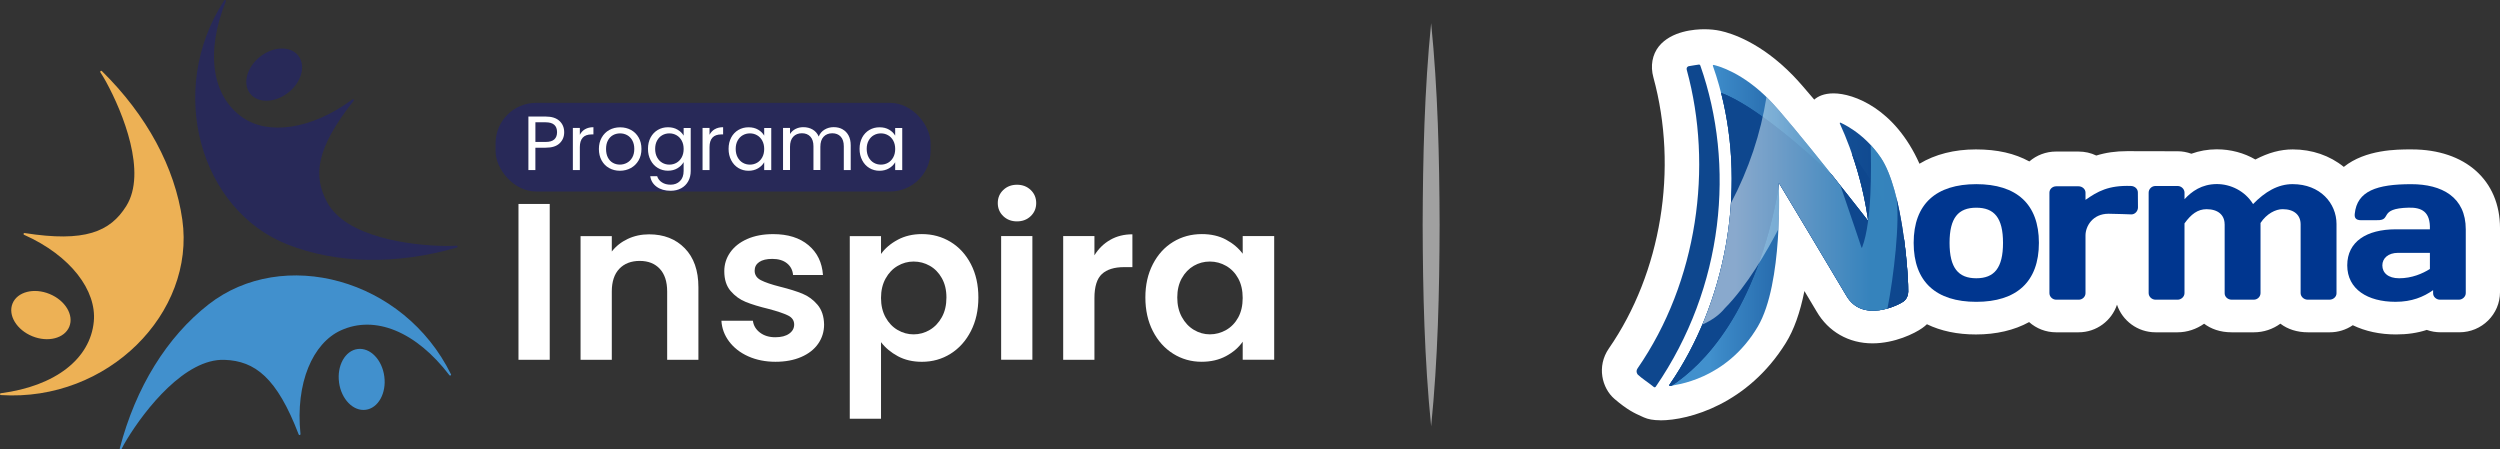 <?xml version="1.0" encoding="UTF-8"?> <svg xmlns="http://www.w3.org/2000/svg" xmlns:xlink="http://www.w3.org/1999/xlink" id="Capa_1" version="1.1" viewBox="0 0 1146.57 206.14"><rect x="0" y="0" width="1146.57" height="206.14" fill="#333333" stroke="none"/><defs><style> .st0 { fill: #00368f; } .st1 { opacity: .6; } .st2 { fill: #0e478e; } .st3 { fill: #4190cd; } .st4 { fill: #fff; } .st5 { fill: url(#linear-gradient1); } .st6 { fill: none; } .st7 { fill: #a0a0a0; } .st8 { fill: #282958; } .st9 { fill: #edb155; } .st10 { fill: url(#linear-gradient); } </style><linearGradient id="linear-gradient" x1="699.4" y1="356.75" x2="809.03" y2="356.75" gradientTransform="translate(66.14 -253.37)" gradientUnits="userSpaceOnUse"><stop offset=".17" stop-color="#4190cd"></stop><stop offset=".22" stop-color="#3b88c6"></stop><stop offset=".51" stop-color="#2264a7"></stop><stop offset=".75" stop-color="#134e94"></stop><stop offset=".91" stop-color="#0e478e"></stop></linearGradient><linearGradient id="linear-gradient1" x1="714.59" y1="350.04" x2="804.1" y2="350.04" gradientTransform="translate(66.14 -253.37)" gradientUnits="userSpaceOnUse"><stop offset=".17" stop-color="#daebf6"></stop><stop offset=".86" stop-color="#4fabdb"></stop></linearGradient></defs><g><rect class="st8" x="227.28" y="47.17" width="199.51" height="40.66" rx="18.57" ry="18.57"></rect><path class="st4" d="M256.65,65.72c-1.4,1.35-3.53,2.02-6.39,2.02h-4.72v10.25h-3.2v-24.54h7.92c2.77,0,4.88.67,6.32,2.01,1.44,1.34,2.17,3.06,2.17,5.18s-.7,3.74-2.1,5.09ZM254.21,63.94c.85-.77,1.27-1.88,1.27-3.31,0-3.03-1.74-4.54-5.21-4.54h-4.72v9.01h4.72c1.78,0,3.1-.39,3.94-1.16Z"></path><path class="st4" d="M268.34,59.26c1.04-.61,2.32-.92,3.82-.92v3.31h-.84c-3.59,0-5.39,1.95-5.39,5.85v10.49h-3.2v-19.3h3.2v3.13c.56-1.1,1.37-1.96,2.41-2.57Z"></path><path class="st4" d="M279.37,77.08c-1.47-.82-2.62-1.99-3.45-3.5-.83-1.51-1.25-3.27-1.25-5.26s.43-3.72,1.29-5.23c.86-1.51,2.02-2.68,3.5-3.49,1.48-.81,3.13-1.21,4.97-1.21s3.49.41,4.97,1.21c1.48.81,2.65,1.97,3.5,3.47.86,1.5,1.29,3.25,1.29,5.25s-.44,3.75-1.32,5.26c-.88,1.51-2.07,2.68-3.57,3.5-1.5.82-3.17,1.23-5,1.23s-3.45-.41-4.91-1.23ZM287.52,74.68c1.01-.54,1.83-1.35,2.45-2.43.62-1.08.93-2.39.93-3.94s-.31-2.86-.92-3.94c-.61-1.08-1.41-1.88-2.39-2.41-.99-.53-2.05-.79-3.2-.79s-2.25.26-3.22.79c-.97.53-1.76,1.33-2.34,2.41-.59,1.08-.88,2.39-.88,3.94s.29,2.9.86,3.98c.58,1.08,1.34,1.88,2.31,2.41.96.53,2.02.79,3.17.79s2.23-.27,3.24-.81Z"></path><path class="st4" d="M310.74,59.47c1.26.73,2.19,1.64,2.8,2.75v-3.52h3.24v19.72c0,1.76-.38,3.33-1.13,4.7-.75,1.37-1.83,2.45-3.22,3.22-1.4.77-3.02,1.16-4.88,1.16-2.54,0-4.65-.6-6.34-1.8-1.69-1.2-2.69-2.83-2.99-4.89h3.17c.35,1.17,1.08,2.12,2.18,2.83,1.1.72,2.43,1.07,3.98,1.07,1.76,0,3.2-.55,4.31-1.66,1.11-1.1,1.67-2.65,1.67-4.65v-4.05c-.63,1.13-1.57,2.07-2.82,2.82-1.24.75-2.7,1.13-4.37,1.13s-3.27-.42-4.67-1.27c-1.4-.84-2.49-2.03-3.29-3.56-.8-1.53-1.2-3.26-1.2-5.21s.4-3.7,1.2-5.19c.8-1.49,1.9-2.65,3.29-3.47,1.4-.82,2.95-1.23,4.67-1.23s3.13.36,4.38,1.09ZM312.66,64.51c-.59-1.08-1.38-1.91-2.38-2.48-1-.58-2.1-.86-3.29-.86s-2.29.28-3.28.85c-.99.56-1.77,1.39-2.36,2.46-.59,1.08-.88,2.35-.88,3.8s.29,2.76.88,3.86c.59,1.09,1.37,1.93,2.36,2.5.99.58,2.08.86,3.28.86s2.29-.29,3.29-.86c1-.58,1.79-1.41,2.38-2.5.59-1.09.88-2.36.88-3.82s-.29-2.72-.88-3.8Z"></path><path class="st4" d="M327.82,59.26c1.04-.61,2.32-.92,3.82-.92v3.31h-.84c-3.59,0-5.39,1.95-5.39,5.85v10.49h-3.2v-19.3h3.2v3.13c.56-1.1,1.37-1.96,2.41-2.57Z"></path><path class="st4" d="M335.34,63.08c.8-1.49,1.9-2.65,3.29-3.47,1.4-.82,2.95-1.23,4.67-1.23s3.16.36,4.4,1.09c1.24.73,2.17,1.64,2.78,2.75v-3.52h3.24v19.3h-3.24v-3.59c-.63,1.13-1.58,2.06-2.83,2.8-1.26.74-2.72,1.11-4.38,1.11s-3.26-.42-4.65-1.27c-1.39-.84-2.48-2.03-3.27-3.56-.8-1.53-1.2-3.26-1.2-5.21s.4-3.7,1.2-5.19ZM349.6,64.51c-.59-1.08-1.38-1.91-2.38-2.48-1-.58-2.1-.86-3.29-.86s-2.29.28-3.28.85c-.99.56-1.77,1.39-2.36,2.46-.59,1.08-.88,2.35-.88,3.8s.29,2.76.88,3.86c.59,1.09,1.37,1.93,2.36,2.5.99.58,2.08.86,3.28.86s2.29-.29,3.29-.86c1-.58,1.79-1.41,2.38-2.5.59-1.09.88-2.36.88-3.82s-.29-2.72-.88-3.8Z"></path><path class="st4" d="M386.36,59.28c1.17.62,2.1,1.56,2.78,2.8.68,1.24,1.02,2.76,1.02,4.54v11.37h-3.17v-10.92c0-1.92-.48-3.4-1.43-4.42-.95-1.02-2.24-1.53-3.86-1.53s-2.99.53-3.98,1.6c-.99,1.07-1.48,2.61-1.48,4.63v10.63h-3.17v-10.92c0-1.92-.48-3.4-1.43-4.42-.95-1.02-2.24-1.53-3.86-1.53s-2.99.53-3.98,1.6c-.99,1.07-1.48,2.61-1.48,4.63v10.63h-3.2v-19.3h3.2v2.78c.63-1.01,1.48-1.78,2.55-2.32,1.07-.54,2.25-.81,3.54-.81,1.62,0,3.05.36,4.3,1.09,1.24.73,2.17,1.8,2.78,3.2.54-1.36,1.43-2.42,2.68-3.17,1.24-.75,2.63-1.13,4.16-1.13s2.84.31,4.01.93Z"></path><path class="st4" d="M395.41,63.08c.8-1.49,1.9-2.65,3.29-3.47,1.4-.82,2.95-1.23,4.67-1.23s3.16.36,4.4,1.09c1.24.73,2.17,1.64,2.78,2.75v-3.52h3.24v19.3h-3.24v-3.59c-.63,1.13-1.58,2.06-2.83,2.8-1.26.74-2.72,1.11-4.38,1.11s-3.26-.42-4.65-1.27c-1.39-.84-2.48-2.03-3.27-3.56-.8-1.53-1.2-3.26-1.2-5.21s.4-3.7,1.2-5.19ZM409.68,64.51c-.59-1.08-1.38-1.91-2.38-2.48-1-.58-2.1-.86-3.29-.86s-2.29.28-3.28.85c-.99.56-1.77,1.39-2.36,2.46-.59,1.08-.88,2.35-.88,3.8s.29,2.76.88,3.86c.59,1.09,1.37,1.93,2.36,2.5.99.58,2.08.86,3.28.86s2.29-.29,3.29-.86c1-.58,1.79-1.41,2.38-2.5.59-1.09.88-2.36.88-3.82s-.29-2.72-.88-3.8Z"></path><path class="st4" d="M252.12,93.54v71.47h-14.33v-71.47h14.33Z"></path><path class="st4" d="M314.06,113.86c4.16,4.27,6.25,10.22,6.25,17.87v33.28h-14.33v-31.33c0-4.51-1.13-7.97-3.38-10.39-2.25-2.42-5.32-3.63-9.21-3.63s-7.08,1.21-9.37,3.63c-2.29,2.42-3.43,5.89-3.43,10.39v31.33h-14.33v-56.72h14.33v7.06c1.91-2.46,4.35-4.38,7.32-5.78,2.97-1.4,6.23-2.1,9.78-2.1,6.76,0,12.22,2.13,16.38,6.4Z"></path><path class="st4" d="M343.14,163.42c-3.69-1.67-6.6-3.94-8.75-6.81-2.15-2.87-3.33-6.04-3.53-9.52h14.44c.27,2.19,1.35,3.99,3.22,5.43,1.88,1.43,4.21,2.15,7.01,2.15s4.86-.55,6.4-1.64c1.54-1.09,2.3-2.49,2.3-4.2,0-1.84-.94-3.22-2.82-4.15-1.88-.92-4.86-1.93-8.96-3.02-4.23-1.02-7.7-2.08-10.39-3.17-2.7-1.09-5.02-2.76-6.96-5.02-1.95-2.25-2.92-5.29-2.92-9.11,0-3.14.9-6.01,2.71-8.6,1.81-2.59,4.4-4.64,7.78-6.14,3.38-1.5,7.35-2.25,11.93-2.25,6.76,0,12.15,1.69,16.18,5.07,4.03,3.38,6.25,7.93,6.66,13.67h-13.72c-.2-2.25-1.14-4.04-2.82-5.38-1.67-1.33-3.91-2-6.71-2-2.6,0-4.59.48-5.99,1.43-1.4.96-2.1,2.29-2.1,3.99,0,1.91.96,3.36,2.87,4.35,1.91.99,4.88,2,8.91,3.02,4.1,1.02,7.47,2.08,10.14,3.17,2.66,1.09,4.97,2.78,6.91,5.07,1.95,2.29,2.95,5.31,3.02,9.06,0,3.28-.91,6.21-2.71,8.81-1.81,2.6-4.4,4.63-7.78,6.09-3.38,1.47-7.32,2.2-11.83,2.2s-8.81-.84-12.49-2.51Z"></path><path class="st4" d="M411.69,109.97c3.24-1.74,6.94-2.61,11.11-2.61,4.85,0,9.23,1.2,13.16,3.58,3.92,2.39,7.03,5.78,9.32,10.19,2.29,4.4,3.43,9.51,3.43,15.31s-1.14,10.94-3.43,15.41c-2.29,4.47-5.39,7.93-9.32,10.39-3.93,2.46-8.31,3.69-13.16,3.69-4.16,0-7.83-.85-11.01-2.56-3.17-1.71-5.75-3.86-7.73-6.45v35.12h-14.33v-83.75h14.33v8.19c1.84-2.59,4.38-4.76,7.63-6.5ZM431.96,127.58c-1.4-2.49-3.24-4.39-5.53-5.68-2.29-1.3-4.76-1.95-7.42-1.95s-5.03.67-7.32,2c-2.29,1.33-4.13,3.26-5.53,5.79-1.4,2.53-2.1,5.5-2.1,8.91s.7,6.38,2.1,8.91c1.4,2.53,3.24,4.45,5.53,5.79,2.29,1.33,4.73,2,7.32,2s5.14-.68,7.42-2.05c2.29-1.36,4.13-3.31,5.53-5.84,1.4-2.52,2.1-5.53,2.1-9.01s-.7-6.36-2.1-8.86Z"></path><path class="st4" d="M460.12,99.12c-1.67-1.6-2.51-3.6-2.51-5.99s.83-4.38,2.51-5.99c1.67-1.6,3.77-2.41,6.3-2.41s4.62.8,6.3,2.41c1.67,1.6,2.51,3.6,2.51,5.99s-.84,4.39-2.51,5.99c-1.67,1.6-3.77,2.41-6.3,2.41s-4.62-.8-6.3-2.41ZM473.48,108.28v56.72h-14.33v-56.72h14.33Z"></path><path class="st4" d="M509.16,110.02c2.97-1.71,6.36-2.56,10.19-2.56v15.05h-3.79c-4.5,0-7.9,1.06-10.19,3.17-2.29,2.12-3.43,5.8-3.43,11.06v28.26h-14.33v-56.72h14.33v8.81c1.84-3,4.25-5.36,7.22-7.07Z"></path><path class="st4" d="M528.72,121.18c2.29-4.44,5.39-7.85,9.32-10.24,3.92-2.39,8.31-3.58,13.16-3.58,4.23,0,7.94.85,11.11,2.56,3.17,1.71,5.72,3.86,7.63,6.45v-8.09h14.44v56.72h-14.44v-8.29c-1.84,2.66-4.39,4.86-7.63,6.6-3.24,1.74-6.98,2.61-11.21,2.61-4.78,0-9.13-1.23-13.05-3.69-3.93-2.46-7.03-5.92-9.32-10.39-2.29-4.47-3.43-9.61-3.43-15.41s1.14-10.82,3.43-15.26ZM567.88,127.68c-1.37-2.49-3.21-4.4-5.53-5.73-2.32-1.33-4.81-2-7.47-2s-5.12.65-7.37,1.95c-2.25,1.3-4.08,3.19-5.48,5.68-1.4,2.49-2.1,5.44-2.1,8.86s.7,6.4,2.1,8.96c1.4,2.56,3.24,4.52,5.53,5.89,2.29,1.37,4.73,2.05,7.32,2.05s5.15-.67,7.47-2c2.32-1.33,4.16-3.24,5.53-5.73,1.36-2.49,2.05-5.48,2.05-8.96s-.68-6.47-2.05-8.96Z"></path><path class="st8" d="M132.25,42.43c-6.09,4.82-13.94,5.05-17.52.51-3.59-4.54-1.56-12.12,4.53-16.93,6.09-4.82,13.94-5.04,17.52-.51,3.59,4.54,1.56,12.12-4.53,16.94Z"></path><path class="st8" d="M102.84.2c.28-.44.93-.09.75.4-9.44,23.39-6.42,43.45,7.67,53.28,11.61,8.11,31.38,5.77,50.39-8.31.4-.28.88.22.58.61-17.39,21.97-18.78,34.47-12.11,46.73,8.61,15.82,37.9,19.7,54.22,19.9,1.86.02,3.51-.03,5.07-.14.25.01.43.21.44.45,0,.18-.12.33-.27.4-27.89,8.04-55.1,7.46-77.59-1.34C91.84,96.48,75.97,41.44,102.84.2Z"></path><path class="st3" d="M155.5,175.4c-1.04-7.7,2.77-14.56,8.5-15.33,5.73-.77,11.22,4.84,12.25,12.54,1.04,7.69-2.77,14.56-8.5,15.33-5.74.77-11.22-4.84-12.26-12.54Z"></path><path class="st3" d="M206.83,171.64c.23.46-.4.85-.72.44-15.31-20.05-34.1-27.68-49.74-20.58-12.9,5.85-20.97,24.05-18.56,47.58.04.49-.64.64-.82.19-10.03-26.17-20.07-33.73-34.02-34.24-18-.66-36.28,22.55-44.77,36.49-.97,1.59-1.77,3.04-2.46,4.43-.14.21-.4.27-.61.15-.15-.1-.22-.27-.21-.43,7.3-28.09,21.69-51.2,40.73-66.06,33.98-26.52,89.42-12.1,111.18,32.05Z"></path><path class="st9" d="M22.73,134.82c7.19,2.94,11.24,9.66,9.05,15.01-2.19,5.35-9.79,7.31-16.98,4.37-7.19-2.94-11.24-9.66-9.05-15.01,2.19-5.36,9.79-7.32,16.98-4.37Z"></path><path class="st9" d="M.4,181.19c-.52-.03-.54-.77-.02-.84,25.01-3.27,41-15.76,42.64-32.86,1.36-14.1-10.39-30.17-31.99-39.81-.44-.21-.24-.88.25-.8,27.68,4.35,39.25-.58,46.64-12.41,9.55-15.28-1.46-42.69-9.3-57-.89-1.63-1.75-3.05-2.61-4.34-.11-.22-.03-.48.18-.61.16-.08.34-.06.48.03,20.71,20.34,33.57,44.33,36.95,68.24,6.05,42.67-34.09,83.54-83.21,80.4Z"></path></g><path class="st7" d="M656.36,10.63c3.09,30.76,3.79,61.58,3.89,92.44-.09,30.86-.79,61.68-3.89,92.44-3.1-30.76-3.8-61.58-3.89-92.44.1-30.86.81-61.68,3.89-92.44h0Z"></path><g><rect class="st6" x="749.97" y="29.14" width="380.95" height="148.37"></rect><g><path class="st4" d="M761.49,192.75c-3.19,0-5.66-.45-7.59-1.33-.38-.17-.75-.33-1.14-.52-2.96-1.32-6.35-2.83-12.33-7.96-5.72-4.92-8.24-14.92-2.56-23.13,24.07-34.79,31.88-82.43,20.42-124.31-1.46-5.28-.5-10.48,2.53-14.27,5.75-7.07,16.49-7.82,20.83-7.82,2.63,0,5.2.26,7.42.75,5.08,1.11,18.5,5.32,33.23,20.44,2.23,2.29,5.44,5.95,9.76,11.08,1.65-1.45,4.39-2.86,8.85-2.86,9.27,0,28.15,7.01,39.41,32.27,7.19-4.33,15.98-6.57,25.88-6.57s17.82,1.86,24.51,5.52c3.3-2.86,7.62-4.54,12.22-4.54h10.29c2.95,0,5.73.63,8.19,1.83,4.31-1.34,8.97-2.01,14.14-2.01.67,0,23.21.05,23.21.05,2.06,0,4.14.37,6.27,1.13,3.63-1.32,7.48-1.99,11.47-2.02h.22c6.34,0,12.46,1.65,17.65,4.67,6.02-3.15,11.54-4.63,17.15-4.63,8.87,0,17.05,2.86,23.41,8.02,9.99-8.02,24.49-8.02,30.59-8.02h.56c24.59,0,40.49,14.19,40.49,36.14v29.3c0,10.17-8.34,18.43-18.6,18.43h-8.65c-2.16,0-4.33-.36-6.34-1.09-4.25,1.4-8.89,2.08-14.13,2.08-7.36,0-14.09-1.46-19.8-4.23-3.08,2.1-6.73,3.25-10.53,3.25h-10.09c-4.88,0-9.21-1.38-12.59-3.96-3.41,2.49-7.65,3.96-12.1,3.96h-10.27c-5.33,0-9.5-1.6-12.61-3.94-3.47,2.46-7.75,3.94-12.15,3.94h-10.13c-8.24,0-15.22-5.33-17.67-12.67-2.44,7.34-9.39,12.67-17.61,12.67h-10.37c-4.65,0-9.01-1.73-12.33-4.69-6.77,3.73-15.07,5.68-24.4,5.68-8.53,0-16.04-1.58-22.46-4.69-.68.63-1.39,1.24-2.15,1.76-3.44,2.44-12.61,7.01-22.83,7.01-10.89,0-20.22-5.33-25.61-14.61-.49-.84-2.45-4.13-5.6-9.39-1.99,9.94-4.81,17.82-8.53,23.81-17.4,28.02-44.37,35.5-57.54,35.5Z"></path><g><path class="st0" d="M935.1,111.39c0,17.9-10.32,27.04-28.72,27.04s-28.72-9.14-28.72-27.04,10.33-26.93,28.72-26.93,28.72,9.04,28.72,26.93ZM918.64,111.39c0-11.46-3.98-16.13-12.26-16.13s-12.26,4.67-12.26,16.13,3.99,16.23,12.26,16.23,12.26-4.75,12.26-16.23Z"></path><path class="st0" d="M980.53,95.15c0,1.65-1.35,3.18-2.98,3.18,0,0-7.98-.3-10.51-.3-7.38,0-10.57,5.82-10.57,9.94v26.47c0,1.67-1.43,3.01-3.1,3.01h-10.35c-1.64,0-3.1-1.34-3.1-3.01v-46.09c0-1.66,1.46-2.91,3.1-2.91h10.27c1.64,0,3.18,1.26,3.18,2.91v3.31c5.47-3.8,10.44-6.75,20.89-6.37,1.66.06,3.12,1.3,3.12,2.96l.05,6.91Z"></path><path class="st0" d="M1020.27,102.83c0-4.18-3.01-6.89-8.27-6.89-4.09,0-7.12,2.32-10.13,6.52v31.97c0,1.65-1.51,3.02-3.16,3.02h-10.12c-1.66,0-3.16-1.36-3.16-3.02v-46.08c0-1.66,1.42-3.05,3.1-3.05h10.21c1.65,0,3.14,1.39,3.14,3.05v3.01c3.31-3.6,7.87-6.88,14.7-6.94,6.38-.05,13.05,3.15,16.74,9.18,5.46-5.64,11.4-9.15,18.11-9.15,12.68,0,20.16,8.77,20.16,18.3v31.77c0,1.65-1.54,2.92-3.2,2.92h-10.05c-1.66,0-3.21-1.36-3.21-3.02v-31.54c0-4.09-2.76-6.95-8.27-6.95-3.21,0-7.34,2.09-10.12,6.33-.01.01,0,32.16,0,32.16,0,1.65-1.4,3.02-3.06,3.02h-10.24c-1.64,0-3.15-1.27-3.15-2.92v-31.7Z"></path><path class="st0" d="M1090.01,101h-7.13c-2.6,0-3.1-1.27-2.93-2.92,1.04-10.5,10.13-13.61,25.9-13.61,14.02,0,25.02,5.84,25.02,20.72v29.22c0,1.67-1.53,3.04-3.2,3.04h-8.61c-1.64,0-3.17-1.27-3.17-2.92v-1.46c-4.4,3.1-9.75,5.35-17.26,5.35-12.73,0-22.12-5.74-22.12-16.72s9-16.48,22.12-16.53h15.78c.28-8.13-3.81-10.07-9.75-9.93-14.32.35-7.3,5.99-14.66,5.74ZM1114.42,123.36v-7.4h-14.59c-4.59,0-7.22,2.53-7.22,5.75,0,3.39,2.63,5.91,7.7,5.91,5.84,0,10.7-2.12,14.11-4.26Z"></path><g><path class="st10" d="M765.6,176.52c28.19-40.69,36.95-98.3,19.97-146.33-.09-.39.27-.44.36-.42,2.19.54,13.28,3.46,25.68,16.18,10.01,10.27,45.06,55.18,44.76,54.87.24.31.42.22.33-.14-2.11-14.76-6.37-29.71-12.9-44.03-.09-.22,0-.48.32-.4-.17.02,10.38,4.11,18.46,16.06,10.15,15.02,12.75,54.81,12.58,61.44-.07,2.7-1.58,4.12-2.25,4.57-2.03,1.44-18.71,10.06-26.14-2.73-2.4-4.17-30.43-50.91-30.77-51.45-.11-.18-.28-.1-.25.05.12.78,2.04,45.81-9.54,65.53-14.55,24.73-38.29,26.86-40.25,27.26-.23.04-.55-.19-.37-.47Z"></path><path class="st2" d="M779.86,30.19c-.14-.52-.49-.62-.77-.57-1.67.21-2.46.41-4.54.73-.36.01-1.27.54-.94,1.73,12.14,44.35,4.99,97.03-22.58,136.88-.96,1.41-.09,2.68.15,2.88,2.04,1.89,4.94,3.7,7.32,5.65.18.19.64.21.88-.15,31.45-45.8,36.42-101.77,20.48-147.15Z"></path><g><path class="st2" d="M816.01,84.15c.35.54,28.38,47.28,30.77,51.45,7.43,12.79,24.11,4.17,26.14,2.73.67-.45,2.17-1.86,2.25-4.57.1-3.01-.41-12.86-1.91-24.09-7.27-14.03-15.84-29.02-23.95-39.25,3.52,9.99,5.96,20.18,7.4,30.26.09.36-.1.44-.33.14.15.14-7.19-9.26-16.11-20.48-12.96-12.18-35.56-31.99-50.92-37.76,11.59,45.27,2.06,96.71-23.74,133.93-.17.28.14.51.37.47.16-.03.45-.08.78-.14,14.11-9.29,38.89-33.44,49.1-91.53-.08-.68-.08-1.06-.09-1.12-.04-.15.13-.24.25-.05Z"></path><path class="st2" d="M816.01,84.15c.35.54,28.38,47.28,30.77,51.45,7.43,12.79,24.11,4.17,26.14,2.73.67-.45,2.17-1.86,2.25-4.57.1-3.01-.41-12.86-1.91-24.09-7.27-14.03-15.84-29.02-23.95-39.25,3.52,9.99,5.96,20.18,7.4,30.26.09.36-.1.44-.33.14.15.14-7.19-9.26-16.11-20.48-12.96-12.18-35.56-31.99-50.92-37.76,11.59,45.27,2.06,96.71-23.74,133.93-.17.28.14.51.37.47.16-.03.45-.08.78-.14,14.11-9.29,38.89-33.44,49.1-91.53-.08-.68-.08-1.06-.09-1.12-.04-.15.13-.24.25-.05Z"></path></g><g><path class="st2" d="M869.68,90.36c1.83,10.88-1.19,36.72-4.05,51.14,3.66-1.02,6.54-2.63,7.29-3.17.67-.45,2.17-1.86,2.25-4.57.14-4.68-1.14-26.02-5.49-43.4Z"></path><g class="st1"><path class="st5" d="M869.68,90.36c-1.81-7.15-4.13-13.68-7.09-18.04-1.51-2.2-3.08-4.15-4.62-5.81.2,9.06.72,34.66-3.91,46.86-.14.37-.25.37-.38,0,.05.19-4.38-13.14-9.58-28.2-11.05-13.91-26.38-32.96-32.49-39.22-.49-.52-.97-.99-1.46-1.45-2.62,16.67-8.09,33.11-16.3,48.67-1.26,19.2-5.72,38.23-13.11,55.67,4.08-1.8,7.66-4.2,10.31-7.46,10.21-10.25,19.39-26.35,24.61-36.34.56-11.57.2-20.49.11-20.83-.04-.15.13-.24.25-.05.35.54,28.38,47.28,30.77,51.45,4.6,7.94,12.8,7.6,18.85,5.89,2.87-14.42,5.88-40.25,4.05-51.14Z"></path></g></g></g></g></g></g></svg> 